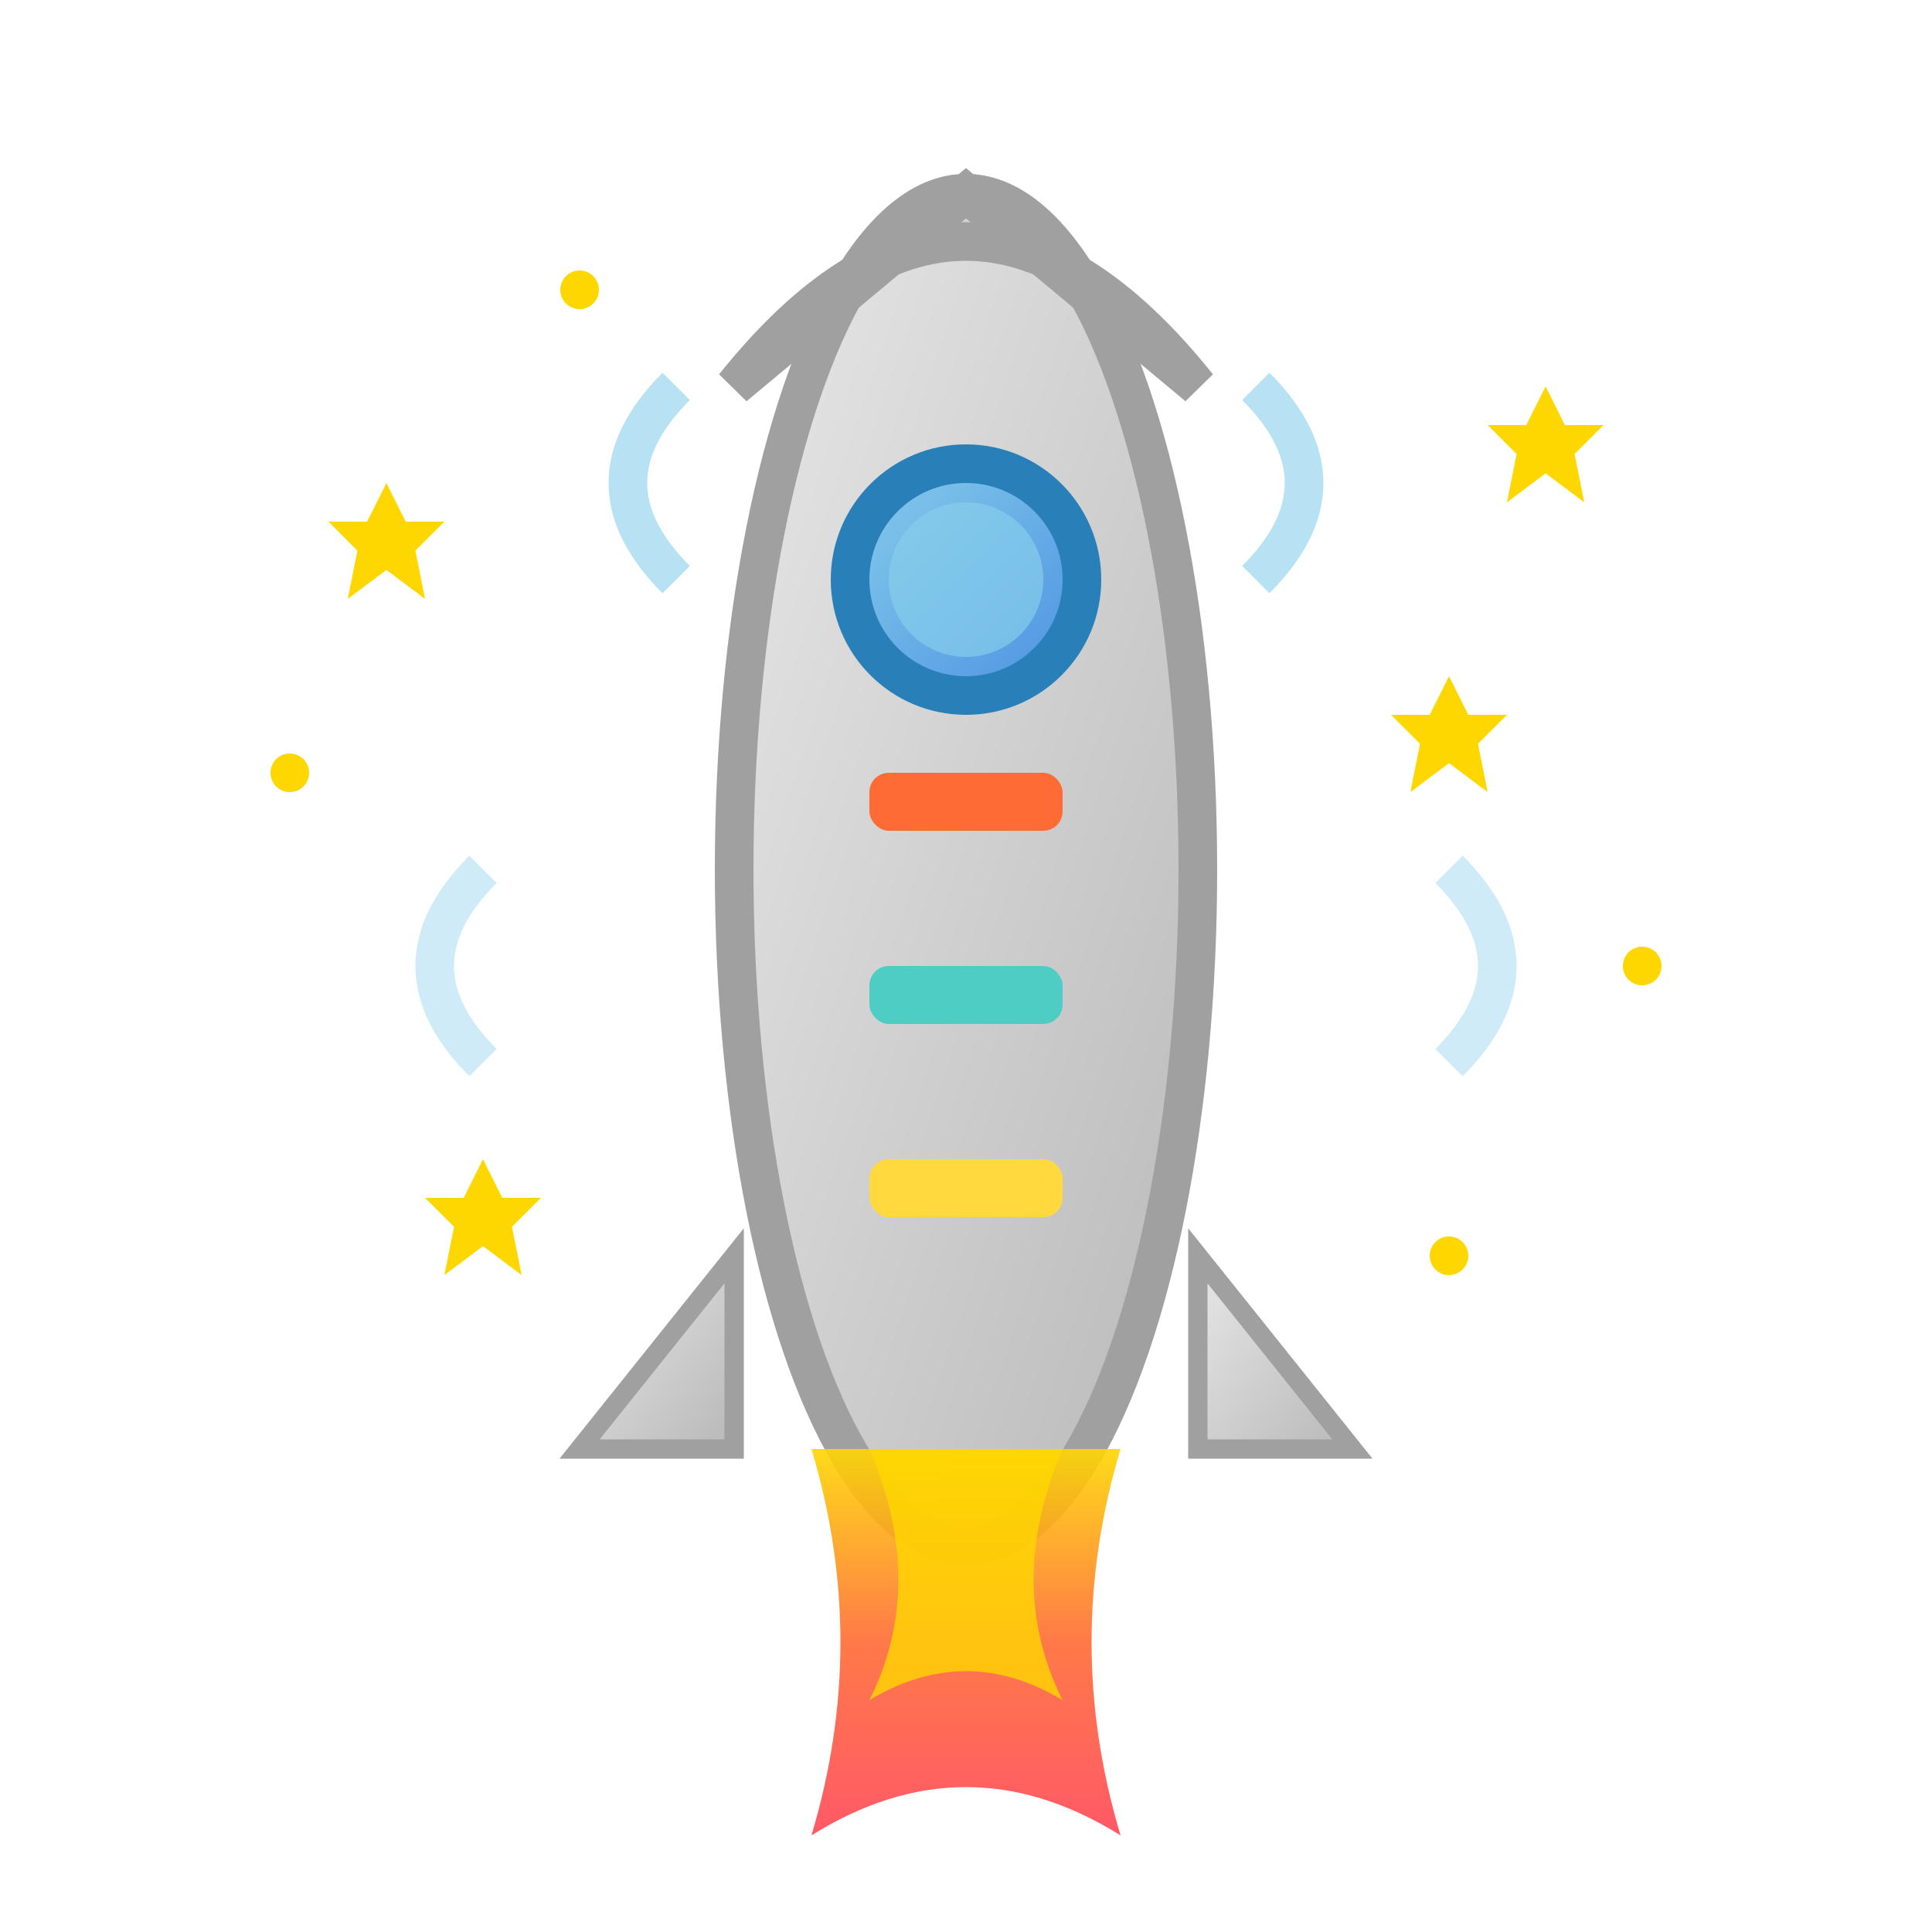 <svg xmlns="http://www.w3.org/2000/svg" viewBox="0 0 100 100" width="100" height="100">
  <defs>
    <linearGradient id="rocketGradient" x1="0%" y1="0%" x2="100%" y2="100%">
      <stop offset="0%" style="stop-color:#E8E8E8;stop-opacity:1" />
      <stop offset="50%" style="stop-color:#D0D0D0;stop-opacity:1" />
      <stop offset="100%" style="stop-color:#B8B8B8;stop-opacity:1" />
    </linearGradient>
    <linearGradient id="flameGradient" x1="0%" y1="0%" x2="0%" y2="100%">
      <stop offset="0%" style="stop-color:#FFD700;stop-opacity:1" />
      <stop offset="50%" style="stop-color:#FF6B35;stop-opacity:1" />
      <stop offset="100%" style="stop-color:#FF4757;stop-opacity:1" />
    </linearGradient>
    <linearGradient id="windowGradient" x1="0%" y1="0%" x2="100%" y2="100%">
      <stop offset="0%" style="stop-color:#87CEEB;stop-opacity:1" />
      <stop offset="100%" style="stop-color:#4A90E2;stop-opacity:1" />
    </linearGradient>
  </defs>
  
  <!-- Rocket body -->
  <ellipse cx="50" cy="45" rx="12" ry="35" fill="url(#rocketGradient)" stroke="#A0A0A0" stroke-width="2"/>
  
  <!-- Rocket nose cone -->
  <path d="M38 20 Q50 5 62 20 L50 10 Z" fill="url(#rocketGradient)" stroke="#A0A0A0" stroke-width="2"/>
  
  <!-- Rocket window -->
  <circle cx="50" cy="30" r="6" fill="url(#windowGradient)" stroke="#2980B9" stroke-width="2"/>
  <circle cx="50" cy="30" r="4" fill="#87CEEB" opacity="0.7"/>
  
  <!-- Rocket fins -->
  <path d="M38 65 L30 75 L38 75 Z" fill="url(#rocketGradient)" stroke="#A0A0A0" stroke-width="1"/>
  <path d="M62 65 L70 75 L62 75 Z" fill="url(#rocketGradient)" stroke="#A0A0A0" stroke-width="1"/>
  
  <!-- Rocket details -->
  <rect x="45" y="40" width="10" height="3" rx="1" fill="#FF6B35"/>
  <rect x="45" y="50" width="10" height="3" rx="1" fill="#4ECDC4"/>
  <rect x="45" y="60" width="10" height="3" rx="1" fill="#FFD93D"/>
  
  <!-- Exhaust flames -->
  <path d="M42 75 Q45 85 42 95 Q50 90 58 95 Q55 85 58 75" fill="url(#flameGradient)" opacity="0.9"/>
  <path d="M45 75 Q48 82 45 88 Q50 85 55 88 Q52 82 55 75" fill="#FFD700" opacity="0.8"/>
  
  <!-- Stars around rocket -->
  <path d="M20 25 L21 27 L23 27 L21.5 28.5 L22 31 L20 29.5 L18 31 L18.5 28.5 L17 27 L19 27 Z" fill="#FFD700"/>
  <path d="M75 35 L76 37 L78 37 L76.5 38.5 L77 41 L75 39.5 L73 41 L73.5 38.5 L72 37 L74 37 Z" fill="#FFD700"/>
  <path d="M25 60 L26 62 L28 62 L26.5 63.5 L27 66 L25 64.5 L23 66 L23.5 63.5 L22 62 L24 62 Z" fill="#FFD700"/>
  <path d="M80 20 L81 22 L83 22 L81.5 23.5 L82 26 L80 24.5 L78 26 L78.5 23.5 L77 22 L79 22 Z" fill="#FFD700"/>
  
  <!-- Smaller stars -->
  <circle cx="15" cy="40" r="1" fill="#FFD700"/>
  <circle cx="85" cy="50" r="1" fill="#FFD700"/>
  <circle cx="30" cy="15" r="1" fill="#FFD700"/>
  <circle cx="75" cy="65" r="1" fill="#FFD700"/>
  
  <!-- Motion lines -->
  <path d="M35 20 Q30 25 35 30" stroke="#87CEEB" stroke-width="2" fill="none" opacity="0.6"/>
  <path d="M65 20 Q70 25 65 30" stroke="#87CEEB" stroke-width="2" fill="none" opacity="0.6"/>
  <path d="M25 45 Q20 50 25 55" stroke="#87CEEB" stroke-width="2" fill="none" opacity="0.4"/>
  <path d="M75 45 Q80 50 75 55" stroke="#87CEEB" stroke-width="2" fill="none" opacity="0.4"/>
</svg>